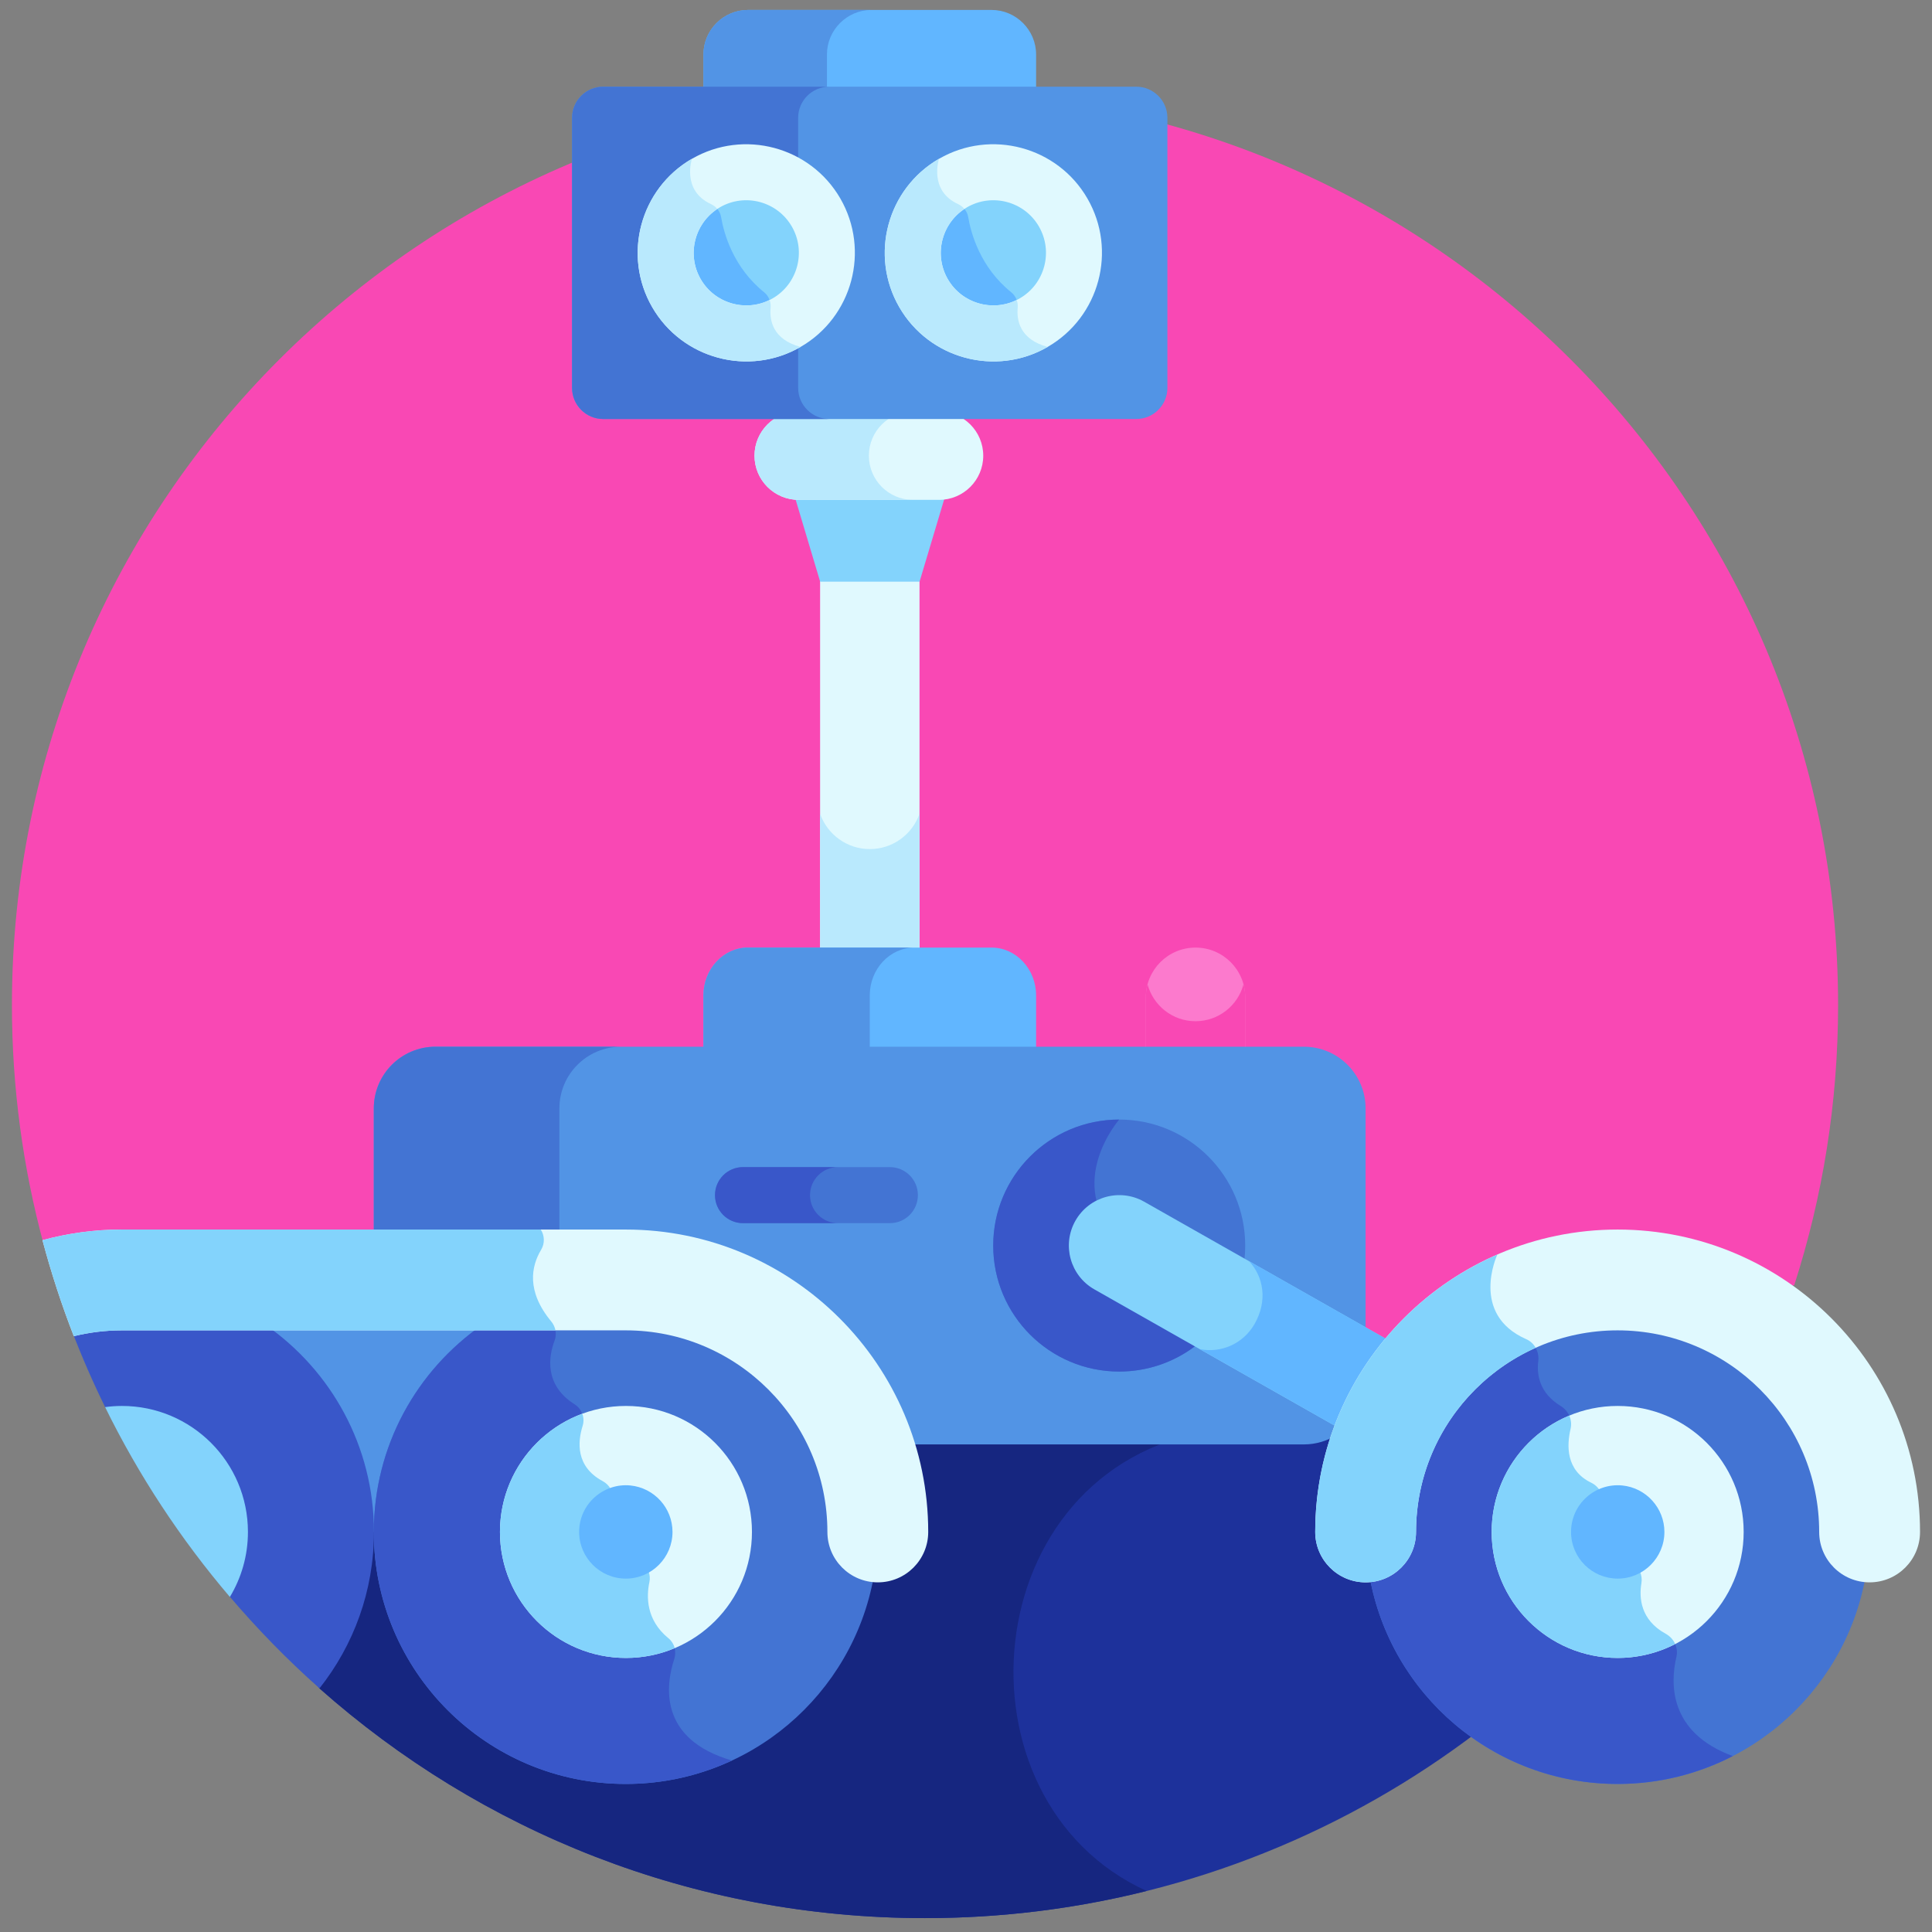<svg width="81" height="81" viewBox="0 0 81 81" fill="none" xmlns="http://www.w3.org/2000/svg">
<rect x="0" y="0" width="81" height="81" fill="#808080" stroke="none"/>
<g clip-path="url(#clip0_1662_9017)">
<path d="M75.003 53.941C75.078 53.92 75.15 53.901 75.225 53.881C76.416 50.179 77.063 46.233 77.063 42.136C77.062 20.994 59.923 3.855 38.781 3.855C17.639 3.855 0.5 20.994 0.5 42.136C0.5 45.608 0.965 48.971 1.831 52.169C3.229 52.687 36.431 64.72 75.003 53.941Z" fill="#F948B4"/>
<path d="M6.719 59.985L13.389 70.782C20.146 76.776 29.036 80.418 38.779 80.418C53.475 80.418 66.235 72.135 72.651 59.985H6.719Z" fill="#1D319B"/>
<path d="M50.742 59.985H6.719L13.389 70.782C20.146 76.776 29.036 80.418 38.779 80.418C41.986 80.418 45.099 80.023 48.075 79.28C39.733 75.493 40.828 61.6 50.742 59.985Z" fill="#162680"/>
<path d="M10.391 55.541H20.956V64.228H10.391V55.541Z" fill="#5294E5"/>
<path d="M34.383 24.131H38.551V40.013H34.383V24.131Z" fill="#E0F9FE"/>
<path d="M36.467 35.598C35.503 35.598 34.685 34.98 34.383 34.119V40.012H38.551V34.119C38.249 34.98 37.431 35.598 36.467 35.598Z" fill="#B9E9FD"/>
<path d="M33.289 20.72L34.385 24.387H38.553L39.65 20.72H33.289Z" fill="#83D3FC"/>
<path d="M39.371 20.957H33.485C32.462 20.957 31.633 20.128 31.633 19.105C31.633 18.082 32.462 17.253 33.485 17.253H39.371C40.394 17.253 41.223 18.082 41.223 19.105C41.223 20.128 40.394 20.957 39.371 20.957Z" fill="#E0F9FE"/>
<path d="M36.428 19.105C36.428 18.082 37.257 17.253 38.279 17.253H33.485C32.462 17.253 31.633 18.082 31.633 19.105C31.633 20.128 32.462 20.957 33.485 20.957H38.279C37.257 20.957 36.428 20.128 36.428 19.105Z" fill="#B9E9FD"/>
<path d="M29.492 44.202V41.732C29.492 40.629 30.332 39.728 31.359 39.728H41.572C42.598 39.728 43.439 40.629 43.439 41.732V44.202H29.492Z" fill="#61B6FF"/>
<path d="M38.333 39.728H31.359C30.332 39.728 29.492 40.629 29.492 41.732V44.202H36.465V41.732C36.465 40.629 37.305 39.728 38.333 39.728Z" fill="#5294E5"/>
<path d="M52.207 41.812V44.202H48.039V41.812C48.039 40.66 48.972 39.728 50.123 39.728C51.274 39.728 52.207 40.66 52.207 41.812Z" fill="#FC7ACD"/>
<path d="M50.123 42.815C49.159 42.815 48.351 42.159 48.112 41.271C48.066 41.444 48.039 41.624 48.039 41.812V44.202H52.207V41.812C52.207 41.624 52.18 41.444 52.134 41.271C51.895 42.159 51.087 42.815 50.123 42.815Z" fill="#F948B4"/>
<path d="M18.259 43.884H54.666C56.094 43.884 57.253 45.042 57.253 46.47V57.664C56.77 58.438 56.371 59.269 56.066 60.145C55.662 60.405 55.182 60.558 54.666 60.558C54.067 60.558 46.386 60.558 38.128 60.558C36.558 55.482 31.821 51.784 26.236 51.784H15.672C15.672 49.734 15.672 47.71 15.672 46.471C15.672 45.042 16.83 43.884 18.259 43.884Z" fill="#5294E5"/>
<path d="M26.04 43.884H18.259C16.83 43.884 15.672 45.042 15.672 46.47V51.783H23.453C23.453 49.733 23.453 47.71 23.453 46.47C23.453 45.042 24.611 43.884 26.04 43.884Z" fill="#4374D3"/>
<path d="M20.225 55.541H26.236C31.026 55.541 34.923 59.438 34.923 64.228C34.923 65.207 35.676 66.013 36.633 66.098C35.749 71.04 31.433 74.793 26.236 74.793C20.401 74.793 15.672 70.062 15.672 64.227C15.672 60.627 17.474 57.449 20.225 55.541Z" fill="#4374D3"/>
<path d="M28.268 69.559C28.373 69.241 28.273 68.892 28.013 68.68C27.075 67.913 27.093 66.926 27.219 66.332C27.284 66.027 27.164 65.707 26.909 65.527C25.749 64.71 25.638 63.569 25.695 62.892C25.723 62.562 25.552 62.253 25.261 62.097C24.122 61.486 24.212 60.447 24.418 59.788C24.525 59.447 24.398 59.071 24.096 58.88C22.792 58.055 23.01 56.846 23.25 56.208C23.333 55.986 23.312 55.745 23.202 55.541H20.225C17.474 57.449 15.672 60.627 15.672 64.228C15.672 70.062 20.401 74.793 26.236 74.793C27.826 74.793 29.333 74.44 30.686 73.81C27.577 72.908 27.918 70.62 28.268 69.559Z" fill="#3957C9"/>
<path d="M59.132 64.227C59.132 59.438 63.029 55.541 67.818 55.541C72.608 55.541 76.504 59.438 76.504 64.227C76.504 65.207 77.258 66.012 78.215 66.098C77.332 71.04 73.014 74.793 67.818 74.793C62.622 74.793 58.305 71.04 57.422 66.098C58.379 66.013 59.132 65.207 59.132 64.227Z" fill="#4374D3"/>
<path d="M72.648 73.624C69.95 72.631 70.028 70.555 70.284 69.469C70.375 69.081 70.184 68.688 69.834 68.497C68.768 67.913 68.714 66.979 68.815 66.378C68.871 66.039 68.721 65.7 68.436 65.508C67.344 64.777 67.18 63.646 67.195 62.955C67.203 62.621 67.013 62.308 66.711 62.164C65.644 61.653 65.68 60.599 65.844 59.907C65.934 59.53 65.761 59.147 65.43 58.946C64.531 58.398 64.424 57.62 64.493 57.065C64.528 56.782 64.43 56.508 64.237 56.318C61.23 57.684 59.133 60.715 59.133 64.228C59.133 65.207 58.38 66.013 57.422 66.098C58.306 71.04 62.623 74.793 67.819 74.793C69.56 74.793 71.201 74.37 72.648 73.624Z" fill="#3957C9"/>
<path d="M11.125 55.541H5.113C4.39 55.541 3.688 55.632 3.016 55.799C3.432 56.89 3.898 57.956 4.409 58.997L9.622 66.928C10.789 68.299 12.048 69.589 13.395 70.784C14.823 68.982 15.678 66.705 15.678 64.228C15.678 60.627 13.875 57.449 11.125 55.541Z" fill="#3957C9"/>
<path d="M31.526 64.227C31.526 67.145 29.161 69.51 26.244 69.51C23.326 69.51 20.961 67.145 20.961 64.227C20.961 61.31 23.326 58.945 26.244 58.945C29.161 58.945 31.526 61.31 31.526 64.227Z" fill="#E0F9FE"/>
<path d="M26.244 69.51C26.969 69.51 27.66 69.363 28.289 69.099C28.246 68.938 28.155 68.79 28.02 68.68C27.081 67.913 27.1 66.926 27.226 66.332C27.291 66.027 27.171 65.707 26.916 65.527C25.756 64.71 25.645 63.569 25.702 62.892C25.73 62.562 25.559 62.253 25.268 62.097C24.129 61.486 24.219 60.447 24.425 59.788C24.48 59.615 24.473 59.433 24.414 59.271C22.398 60.015 20.961 61.953 20.961 64.227C20.962 67.145 23.326 69.51 26.244 69.51Z" fill="#83D3FC"/>
<path d="M73.104 64.227C73.104 67.145 70.739 69.51 67.821 69.51C64.904 69.51 62.539 67.145 62.539 64.227C62.539 61.31 64.904 58.945 67.821 58.945C70.739 58.945 73.104 61.31 73.104 64.227Z" fill="#E0F9FE"/>
<path d="M62.539 64.227C62.539 67.145 64.904 69.51 67.821 69.51C68.691 69.51 69.51 69.299 70.233 68.927C70.154 68.749 70.017 68.596 69.836 68.497C68.771 67.913 68.716 66.979 68.817 66.378C68.874 66.039 68.724 65.7 68.438 65.508C67.347 64.777 67.182 63.646 67.198 62.955C67.206 62.621 67.016 62.308 66.714 62.164C65.647 61.653 65.683 60.599 65.847 59.907C65.892 59.714 65.868 59.521 65.792 59.35C63.882 60.145 62.539 62.029 62.539 64.227Z" fill="#83D3FC"/>
<path d="M52.206 52.221C52.206 55.138 49.841 57.503 46.923 57.503C44.006 57.503 41.641 55.138 41.641 52.221C41.641 49.304 44.006 46.938 46.923 46.938C49.841 46.938 52.206 49.304 52.206 52.221Z" fill="#4374D3"/>
<path d="M41.641 52.221C41.641 55.139 44.006 57.503 46.923 57.503C48.108 57.503 49.202 57.113 50.083 56.455L50.092 56.448L46.923 51.956C44.587 49.62 46.923 46.938 46.923 46.938C44.006 46.938 41.641 49.304 41.641 52.221Z" fill="#3957C9"/>
<path d="M67.824 66.184C66.757 66.184 65.867 65.322 65.867 64.227C65.867 63.069 66.865 62.167 68.017 62.279C69.018 62.38 69.781 63.228 69.781 64.227C69.781 65.304 68.905 66.184 67.824 66.184Z" fill="#61B6FF"/>
<path d="M26.238 66.184C25.16 66.184 24.281 65.306 24.281 64.227C24.281 63.052 25.303 62.167 26.431 62.279C27.431 62.38 28.195 63.223 28.195 64.227C28.195 65.3 27.323 66.184 26.238 66.184Z" fill="#61B6FF"/>
<path d="M5.112 58.945C4.873 58.945 4.638 58.962 4.406 58.993C5.819 61.868 7.581 64.54 9.638 66.953C10.118 66.157 10.395 65.225 10.395 64.228C10.395 61.31 8.03 58.945 5.112 58.945Z" fill="#83D3FC"/>
<path d="M45.088 51.178C45.664 50.163 46.954 49.806 47.97 50.382L58.292 56.236C57.387 57.314 56.661 58.546 56.16 59.887L45.884 54.059C44.868 53.483 44.512 52.194 45.088 51.178Z" fill="#83D3FC"/>
<path d="M52.365 52.873C52.968 53.518 53.164 54.529 52.592 55.519C52.117 56.342 51.187 56.74 50.305 56.564L56.163 59.886C56.665 58.545 57.39 57.314 58.295 56.236L52.365 52.873Z" fill="#61B6FF"/>
<path d="M37.309 51.281H31.151C30.502 51.281 29.977 50.756 29.977 50.107C29.977 49.458 30.502 48.932 31.151 48.932H37.309C37.958 48.932 38.483 49.458 38.483 50.107C38.483 50.756 37.958 51.281 37.309 51.281Z" fill="#4374D3"/>
<path d="M33.961 50.107C33.961 49.458 34.487 48.932 35.135 48.932H31.151C30.503 48.932 29.977 49.458 29.977 50.107C29.977 50.756 30.503 51.281 31.151 51.281H35.135C34.487 51.281 33.961 50.756 33.961 50.107Z" fill="#3957C9"/>
<path d="M57.254 66.341C58.422 66.341 59.368 65.395 59.368 64.228C59.368 59.568 63.159 55.776 67.819 55.776C72.48 55.776 76.27 59.567 76.27 64.228C76.27 65.395 77.216 66.341 78.384 66.341C79.552 66.341 80.498 65.395 80.498 64.228C80.498 57.237 74.81 51.549 67.819 51.549C60.828 51.549 55.141 57.236 55.141 64.228C55.141 65.395 56.087 66.341 57.254 66.341Z" fill="#E0F9FE"/>
<path d="M64.385 56.508C64.296 56.35 64.159 56.22 63.983 56.143C61.626 55.103 62.754 52.646 62.777 52.598C58.288 54.551 55.141 59.028 55.141 64.227C55.141 65.395 56.087 66.341 57.254 66.341C58.422 66.341 59.368 65.395 59.368 64.227C59.368 60.79 61.432 57.827 64.385 56.508Z" fill="#83D3FC"/>
<path d="M26.237 51.549H5.108C3.957 51.549 2.842 51.706 1.781 51.995C2.146 53.368 2.585 54.712 3.095 56.02C3.74 55.862 4.414 55.776 5.108 55.776H26.237C30.898 55.776 34.689 59.567 34.689 64.228C34.689 65.395 35.635 66.341 36.803 66.341C37.97 66.341 38.916 65.395 38.916 64.228C38.916 57.236 33.228 51.549 26.237 51.549Z" fill="#E0F9FE"/>
<path d="M23.111 55.402C22.053 54.128 22.278 53.079 22.686 52.399C22.852 52.122 22.829 51.794 22.671 51.549H5.108C3.957 51.549 2.842 51.706 1.781 51.995C2.146 53.368 2.585 54.712 3.095 56.02C3.74 55.862 4.414 55.776 5.108 55.776H23.288C23.262 55.641 23.202 55.511 23.111 55.402Z" fill="#83D3FC"/>
<path d="M43.439 3.948V2.285C43.439 1.258 42.598 0.417 41.572 0.417H31.359C30.332 0.417 29.492 1.258 29.492 2.285V3.948H43.439Z" fill="#61B6FF"/>
<path d="M36.538 0.417H31.359C30.332 0.417 29.492 1.258 29.492 2.285V3.948H34.67V2.285C34.67 1.258 35.511 0.417 36.538 0.417Z" fill="#5294E5"/>
<path d="M25.286 17.567H47.642C48.358 17.567 48.944 16.981 48.944 16.264V4.937C48.944 4.221 48.358 3.635 47.642 3.635H25.286C24.57 3.635 23.984 4.221 23.984 4.937V16.264C23.984 16.981 24.57 17.567 25.286 17.567Z" fill="#5294E5"/>
<path d="M33.463 16.264V4.937C33.463 4.221 34.049 3.635 34.766 3.635H25.286C24.57 3.635 23.984 4.221 23.984 4.937V16.264C23.984 16.981 24.57 17.567 25.286 17.567H34.766C34.049 17.567 33.463 16.981 33.463 16.264Z" fill="#4374D3"/>
<path d="M44.574 8.911C43.64 7.294 41.573 6.74 39.956 7.673C38.339 8.607 37.786 10.674 38.719 12.29C39.652 13.907 41.719 14.46 43.336 13.527C44.953 12.594 45.507 10.527 44.574 8.911Z" fill="#83D3FC"/>
<path d="M42.665 12.913C42.689 12.662 42.594 12.412 42.397 12.254C41.099 11.21 40.707 9.783 40.591 9.094C40.55 8.853 40.383 8.657 40.16 8.554C39.839 8.406 39.632 8.207 39.5 7.993C38.245 9.024 37.88 10.838 38.718 12.291C39.554 13.74 41.3 14.331 42.818 13.767C42.66 13.469 42.643 13.154 42.665 12.913Z" fill="#61B6FF"/>
<path d="M43.924 14.545C41.75 15.8 38.958 15.053 37.703 12.878C36.447 10.703 37.195 7.912 39.37 6.657C41.545 5.401 44.336 6.149 45.591 8.323C46.847 10.498 46.099 13.289 43.924 14.545ZM40.545 8.69C39.491 9.299 39.129 10.65 39.737 11.704C40.345 12.757 41.697 13.119 42.751 12.511C43.804 11.903 44.166 10.551 43.558 9.498C42.95 8.444 41.598 8.082 40.545 8.69Z" fill="#E0F9FE"/>
<path d="M37.703 12.878C38.959 15.053 41.749 15.8 43.925 14.545C42.741 14.228 42.621 13.409 42.667 12.913C42.678 12.797 42.663 12.681 42.625 12.575C41.592 13.087 40.321 12.716 39.737 11.704C39.151 10.688 39.468 9.398 40.435 8.761C40.362 8.674 40.269 8.604 40.163 8.554C38.922 7.981 39.37 6.656 39.37 6.656C37.195 7.912 36.447 10.703 37.703 12.878Z" fill="#B9E9FD"/>
<path d="M34.214 8.911C33.28 7.294 31.214 6.74 29.597 7.673C27.98 8.607 27.426 10.674 28.36 12.29C29.293 13.907 31.36 14.461 32.977 13.527C34.593 12.594 35.147 10.527 34.214 8.911Z" fill="#83D3FC"/>
<path d="M32.306 12.913C32.33 12.662 32.234 12.412 32.038 12.254C30.739 11.21 30.348 9.783 30.231 9.094C30.19 8.853 30.024 8.657 29.801 8.554C29.48 8.406 29.272 8.207 29.14 7.993C27.886 9.024 27.52 10.838 28.359 12.291C29.195 13.74 30.942 14.331 32.459 13.767C32.301 13.469 32.284 13.154 32.306 12.913Z" fill="#61B6FF"/>
<path d="M33.565 14.545C31.39 15.8 28.599 15.053 27.344 12.878C26.088 10.703 26.836 7.912 29.011 6.657C31.185 5.401 33.976 6.149 35.232 8.323C36.487 10.498 35.74 13.289 33.565 14.545ZM30.185 8.69C29.131 9.299 28.769 10.65 29.377 11.704C29.986 12.757 31.337 13.119 32.391 12.511C33.444 11.903 33.806 10.551 33.198 9.498C32.59 8.444 31.238 8.082 30.185 8.69Z" fill="#E0F9FE"/>
<path d="M27.344 12.878C28.599 15.053 31.39 15.8 33.565 14.545C32.381 14.228 32.262 13.409 32.308 12.913C32.319 12.797 32.303 12.681 32.266 12.575C31.232 13.087 29.962 12.716 29.377 11.704C28.791 10.688 29.109 9.398 30.076 8.761C30.003 8.674 29.91 8.604 29.803 8.554C28.562 7.981 29.011 6.656 29.011 6.656C26.836 7.912 26.088 10.703 27.344 12.878Z" fill="#B9E9FD"/>
</g>
<defs>
<clipPath id="clip0_1662_9017">
<rect width="80" height="80" fill="white" transform="translate(0.5 0.417)"/>
</clipPath>
</defs>
</svg>
